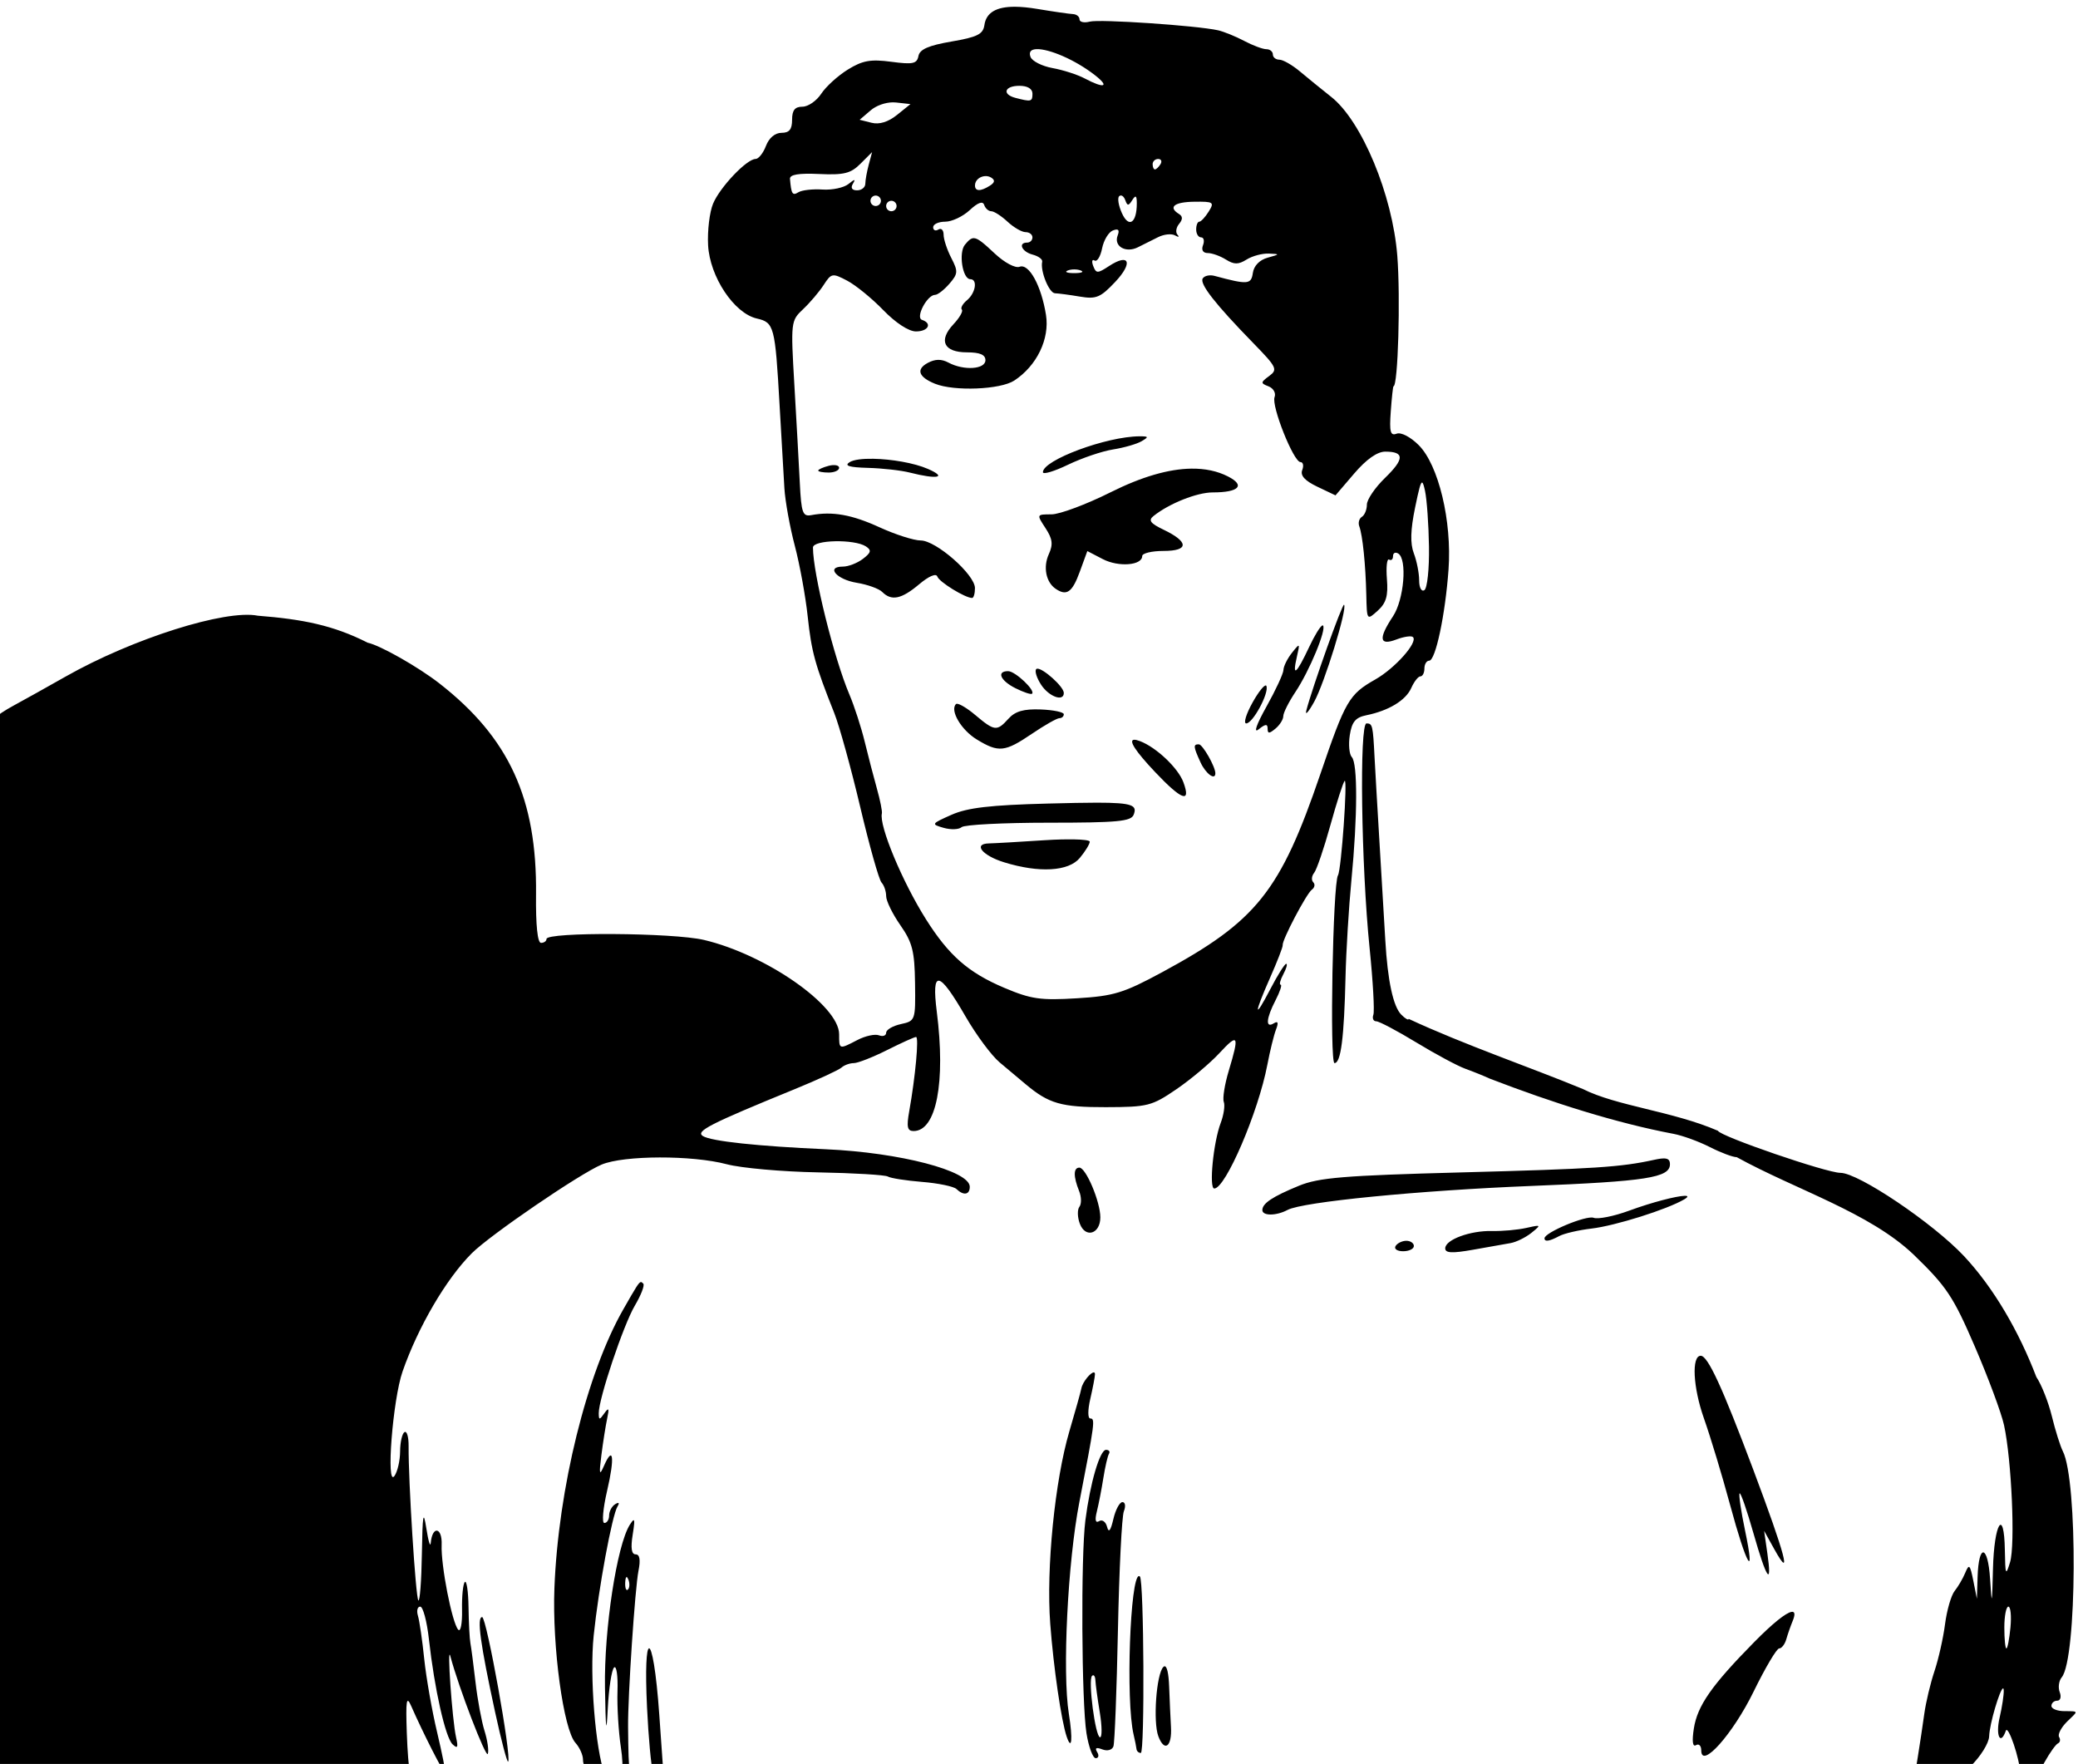 <?xml version="1.0" encoding="UTF-8"?>
<svg width="105.38mm" height="89.444mm" version="1.1" viewBox="0 0 105.38 89.444" xmlns="http://www.w3.org/2000/svg">
<g transform="translate(176.89 -215.77)">
<path transform="scale(.265)" d="m-473.23 815.52c-3.645-0.025-5.559 1.127-5.898 3.504-0.25 1.751-1.349 2.3-6.295 3.148-4.396 0.754-6.081 1.492-6.328 2.773-0.286 1.486-1.06 1.652-5.195 1.103-3.96-0.525-5.499-0.25-8.318 1.492-1.903 1.176-4.191 3.256-5.086 4.621-0.895 1.365-2.516 2.482-3.603 2.482-1.442 0-1.977 0.676-1.977 2.5 0 1.843-0.532 2.5-2.025 2.5-1.24 0-2.393 0.969-2.975 2.5-0.523 1.375-1.416 2.5-1.984 2.5-1.693 0-6.832 5.407-8.141 8.564-0.669 1.615-1.096 5.186-0.949 7.936 0.323 6.038 4.972 13.034 9.324 14.029 3.316 0.758 3.501 1.463 4.35 16.471 0.358 6.325 0.775 13.525 0.926 16 0.151 2.475 1.046 7.425 1.99 11 0.944 3.575 2.054 9.65 2.467 13.5 0.731 6.826 1.392 9.232 5.078 18.5 0.984 2.475 3.225 10.575 4.979 18 1.754 7.425 3.587 13.927 4.074 14.449 0.487 0.522 0.887 1.698 0.887 2.611 0 0.913 1.222 3.412 2.715 5.551 2.307 3.306 2.728 4.97 2.812 11.1 0.098 7.125 0.065 7.22-2.715 7.83-1.548 0.34-2.812 1.079-2.812 1.645 0 0.566-0.62 0.79-1.377 0.5-0.757-0.29-2.607 0.111-4.113 0.893-3.544 1.839-3.51 1.85-3.51-1.094 0-5.483-13.992-15.247-25.863-18.049-5.919-1.397-30.136-1.546-30.137-0.186-2.7e-4 0.412-0.473 0.75-1.051 0.75-0.665 0-1.014-3.394-0.951-9.25 0.196-18.332-5.139-29.985-18.498-40.402-4.022-3.136-11.328-7.283-13.717-7.785-6.568-3.335-12.428-4.491-21.014-5.166-6.203-1.243-23.972 4.379-36.77 11.631-3.575 2.026-8.075 4.536-10 5.578-1.639 0.887-3.124 1.878-3.644 2.408v201.92h79.531c-0.238-1.039-0.496-4.177-0.619-7.748-0.216-6.273-0.065-7.223 0.83-5.182 2.284 5.21 6.246 12.99 6.49 12.746 0.14-0.14-0.55-3.629-1.531-7.752-0.981-4.123-2.086-10.419-2.455-13.994-0.369-3.575-0.91-7.287-1.203-8.25-0.293-0.963-0.098-1.75 0.436-1.75 0.533 0 1.283 2.812 1.666 6.25 1.059 9.511 3.155 18.813 4.527 20.098 0.96 0.898 1.106 0.602 0.666-1.348-0.736-3.261-1.778-18.116-1.088-15.5 1.563 5.92 6.84 19.662 7.17 18.672 0.212-0.635-0.075-2.622-0.639-4.414-0.563-1.792-1.336-5.958-1.717-9.258-0.381-3.3-0.822-6.675-0.98-7.5s-0.321-3.939-0.363-6.918c-0.042-2.979-0.36-5.134-0.705-4.789-0.345 0.345-0.585 2.746-0.533 5.334 0.052 2.588-0.276 4.293-0.73 3.789-1.189-1.32-3.339-12.327-3.174-16.248 0.142-3.378-1.786-3.711-2.084-0.359-0.083 0.93-0.465-0.334-0.85-2.809-0.563-3.618-0.729-2.656-0.85 4.916-0.083 5.179-0.387 9.181-0.676 8.893-0.507-0.507-1.926-22.99-1.861-29.508 0.017-1.76-0.338-2.971-0.791-2.691-0.453 0.28-0.83 1.944-0.838 3.699-8e-3 1.755-0.494 3.866-1.08 4.691-1.646 2.317-0.333-14.589 1.553-20 2.975-8.536 8.351-17.719 13.232-22.6 3.508-3.508 20.676-15.238 24.861-16.986 4.279-1.787 17.321-1.822 23.949-0.062 2.75 0.73 10.605 1.429 17.455 1.555 6.85 0.126 12.869 0.485 13.377 0.799 0.508 0.314 3.455 0.776 6.547 1.025 3.092 0.249 6.048 0.862 6.57 1.361 1.375 1.313 2.551 1.115 2.551-0.432 0-3.054-13.396-6.548-27.5-7.174-13.072-0.58-21.955-1.531-23.561-2.523-1.481-0.915 1.236-2.304 17.561-8.979 4.4-1.799 8.427-3.656 8.949-4.127 0.523-0.471 1.583-0.857 2.356-0.857 0.773 0 3.643-1.125 6.381-2.5 2.738-1.375 5.228-2.5 5.535-2.5 0.573 0-0.128 7.599-1.314 14.25-0.531 2.978-0.356 3.75 0.848 3.75 4.347 0 6.15-9.298 4.43-22.854-1.034-8.152 0.402-7.909 5.508 0.934 2.038 3.53 4.967 7.478 6.508 8.771 1.54 1.294 3.774 3.171 4.965 4.17 4.468 3.75 6.834 4.429 15.355 4.41 8.029-0.018 8.807-0.215 13.5-3.416 2.739-1.868 6.443-4.975 8.23-6.902 3.64-3.926 3.873-3.501 1.818 3.324-0.787 2.616-1.219 5.309-0.959 5.986 0.26 0.677-9e-3 2.498-0.598 4.047-1.404 3.693-2.267 12.529-1.223 12.529 2.154 0 8.43-14.626 10.15-23.658 0.507-2.663 1.254-5.703 1.66-6.756 0.517-1.338 0.388-1.697-0.43-1.191-1.617 1-1.463-0.926 0.355-4.443 0.839-1.623 1.273-2.951 0.965-2.951-0.308 0-0.079-0.9 0.51-2 0.588-1.1 0.839-2 0.555-2-0.284 0-1.63 2.138-2.99 4.75-3.207 6.16-3.246 5.038-0.076-2.131 1.369-3.096 2.446-5.877 2.393-6.182-0.163-0.923 4.55-9.888 5.59-10.633 0.534-0.383 0.65-1.016 0.258-1.408-0.392-0.392-0.314-1.204 0.172-1.805 0.486-0.601 1.881-4.692 3.1-9.092 1.219-4.4 2.449-8.225 2.734-8.5 0.605-0.584-0.637 17.033-1.273 18.062-0.979 1.585-1.616 35.938-0.666 35.938 1.222 0 1.838-4.829 2.109-16.5 0.115-4.95 0.623-13.275 1.127-18.5 1.178-12.21 1.211-22.343 0.076-23.551-0.491-0.523-0.664-2.416-0.385-4.209 0.395-2.534 1.094-3.378 3.143-3.793 4.303-0.871 7.569-2.851 8.621-5.223 0.543-1.224 1.33-2.225 1.75-2.225 0.42 0 0.764-0.675 0.764-1.5 0-0.825 0.412-1.5 0.916-1.5 1.215 0 3.08-8.793 3.701-17.449 0.665-9.264-1.908-19.996-5.707-23.795-1.571-1.571-3.386-2.511-4.225-2.189-1.196 0.459-1.406-0.335-1.123-4.25 0.191-2.649 0.426-4.816 0.521-4.816 0.864 0 1.358-16.994 0.727-25-0.918-11.634-6.786-25.744-12.631-30.371-1.826-1.446-4.526-3.64-6-4.877-1.474-1.237-3.242-2.249-3.93-2.25-0.688-7.2e-4 -1.25-0.452-1.25-1.002 0-0.55-0.563-1.006-1.25-1.006-0.688-3e-3 -2.6-0.719-4.25-1.59-1.65-0.871-3.9-1.785-5-2.029-4.061-0.903-22.615-2.158-24.525-1.658-1.086 0.284-1.975 0.089-1.975-0.434 0-0.522-0.563-0.976-1.25-1.006-0.688-0.031-3.757-0.474-6.82-0.986-1.605-0.268-3.013-0.408-4.229-0.416zm4.106 8.107c2.317-0.07 7.273 1.952 11.193 5.018 2.852 2.231 1.717 2.567-2 0.592-1.375-0.731-4.145-1.624-6.154-1.986-2.009-0.362-3.908-1.323-4.219-2.133-0.382-0.994 0.126-1.458 1.18-1.49zm-3.307 7.018c1.556 0 2.5 0.567 2.5 1.5 0 1.539-0.238 1.598-3.25 0.811-2.63-0.687-2.103-2.311 0.75-2.311zm-24.211 3.164c0.211-2e-3 0.417 7e-3 0.615 0.029l2.75 0.307-2.578 2.074c-1.678 1.35-3.375 1.873-4.863 1.5l-2.285-0.574 2.115-1.807c1.07-0.915 2.772-1.513 4.246-1.529zm-3.975 9.52-0.645 2.408c-0.354 1.324-0.649 2.971-0.656 3.658-8e-3 0.687-0.717 1.25-1.574 1.25-0.981 0-1.279-0.463-0.807-1.25 0.571-0.95 0.369-0.94-0.84 0.039-0.875 0.708-3.116 1.184-4.981 1.059-1.864-0.126-3.935 0.109-4.602 0.521-1.141 0.705-1.368 0.344-1.611-2.562-0.069-0.825 1.656-1.113 5.58-0.932 4.75 0.22 6.046-0.101 7.908-1.963zm54.744 1.316c0.582 0 0.781 0.45 0.441 1-0.34 0.55-0.818 1-1.061 1-0.243 0-0.439-0.45-0.439-1 0-0.55 0.476-1 1.059-1zm-32.973 3.273c0.351 6e-3 0.702 0.097 1.02 0.293 0.772 0.477 0.696 0.944-0.25 1.543-1.785 1.131-2.856 1.112-2.856-0.051 0-1.045 1.034-1.802 2.086-1.785zm25.812 3.715c0.316-0.015 0.66 0.313 0.859 0.875 0.409 1.151 0.619 1.151 1.348 0 0.651-1.028 0.863-0.872 0.863 0.637 0 3.758-1.522 4.777-2.834 1.898-0.666-1.462-0.908-2.936-0.537-3.277 0.093-0.085 0.196-0.128 0.301-0.133zm-46.898 0.012c0.55 0 1 0.45 1 1 0 0.55-0.45 1-1 1-0.55 0-1-0.45-1-1 0-0.55 0.45-1 1-1zm3 1c0.55 0 1 0.45 1 1 0 0.55-0.45 1-1 1-0.55 0-1-0.45-1-1 0-0.55 0.45-1 1-1zm57.969 0.18v2e-3c3.681-0.051 3.881 0.085 2.76 1.881-0.665 1.065-1.477 1.938-1.803 1.938-0.326 0-0.594 0.675-0.594 1.5 0 0.825 0.424 1.5 0.941 1.5 0.517 0 0.682 0.675 0.365 1.5-0.352 0.918-3.9e-4 1.5 0.906 1.5 0.815 0 2.376 0.558 3.469 1.24 1.581 0.987 2.392 0.987 3.973 0 1.093-0.682 3.005-1.195 4.25-1.141 2.163 0.095 2.153 0.13-0.236 0.791-1.536 0.425-2.624 1.544-2.82 2.902-0.325 2.247-0.943 2.295-7.346 0.574-0.916-0.246-1.928-0.025-2.248 0.492-0.639 1.034 2.368 4.878 9.717 12.416 4.463 4.578 4.675 5.02 3 6.254-1.667 1.227-1.676 1.378-0.117 1.982 0.928 0.36 1.444 1.285 1.148 2.057-0.646 1.683 3.641 12.432 4.957 12.432 0.508 0 0.658 0.688 0.336 1.527-0.403 1.05 0.499 2.043 2.891 3.184l3.475 1.656 3.582-4.184c2.329-2.721 4.407-4.184 5.943-4.184 3.704 0 3.689 1.407-0.057 5.037-1.904 1.845-3.461 4.14-3.461 5.1 0 0.96-0.431 2.011-0.957 2.336-0.526 0.325-0.751 1.141-0.5 1.811 0.636 1.695 1.212 7.31 1.344 13.123 0.112 4.904 0.113 4.904 2.195 3.019 1.613-1.46 2.008-2.826 1.75-6.061-0.183-2.296 5e-3 -3.966 0.418-3.711 0.412 0.255 0.75-0.039 0.75-0.654 0-0.615 0.45-0.84 1-0.5 1.752 1.083 1.108 8.817-1 12-2.838 4.286-2.636 5.692 0.639 4.447 1.451-0.552 2.882-0.758 3.182-0.459 0.99 0.99-3.446 5.975-7.217 8.111-5.017 2.842-5.72 4.051-10.488 18.037-7.679 22.521-12.188 28.182-30.244 37.947h-2e-3c-7.444 4.026-9.258 4.581-16.371 5.018-6.953 0.427-8.77 0.165-13.887-2-6.864-2.904-10.605-6.176-14.977-13.101-4.538-7.19-9.013-17.923-8.449-20.268 0.097-0.403-0.33-2.532-0.947-4.732-0.618-2.2-1.67-6.25-2.34-9-0.67-2.75-1.983-6.8-2.918-9-2.97-6.988-6.982-23.163-6.982-28.148 0-1.485 7.957-1.649 10.143-0.209 1.095 0.722 0.982 1.182-0.584 2.377-1.068 0.815-2.791 1.48-3.832 1.48-3.331 0-1.215 2.469 2.656 3.098 2.045 0.333 4.235 1.12 4.867 1.752 1.777 1.777 3.685 1.382 7.068-1.465 1.865-1.569 3.257-2.16 3.484-1.478 0.343 1.029 5.32 4.094 6.648 4.094 0.303 0 0.549-0.849 0.549-1.885 0-2.579-7.446-9.115-10.383-9.115-1.307 0-4.865-1.14-7.908-2.533-5.275-2.415-8.986-3.073-13.057-2.312-1.618 0.302-1.888-0.464-2.17-6.154-0.177-3.575-0.647-12.016-1.041-18.758-0.706-12.063-0.678-12.294 1.672-14.502 1.313-1.234 3.081-3.316 3.93-4.625 1.477-2.277 1.673-2.312 4.5-0.83 1.626 0.852 4.736 3.387 6.91 5.633 2.367 2.445 4.875 4.082 6.25 4.082 2.368 0 3.176-1.541 1.16-2.213-1.3-0.433 0.983-4.787 2.51-4.787 0.491 0 1.718-0.952 2.727-2.115 1.662-1.916 1.696-2.379 0.367-4.949-0.807-1.56-1.467-3.561-1.467-4.445 0-0.885-0.45-1.33-1-0.99-0.55 0.34-1 0.141-1-0.441 0-0.582 1.041-1.059 2.312-1.059s3.377-0.993 4.68-2.207c1.57-1.463 2.505-1.8 2.772-1 0.221 0.664 0.834 1.207 1.361 1.207s1.925 0.9 3.106 2c1.181 1.1 2.738 2 3.459 2 0.721 0 1.31 0.45 1.31 1 0 0.55-0.45 1-1 1-1.823 0-1.035 1.757 1.029 2.297 1.116 0.292 1.942 0.905 1.836 1.365-0.405 1.755 1.321 6.005 2.451 6.035 0.651 0.018 2.788 0.303 4.748 0.633 3.131 0.527 3.951 0.187 6.766-2.797 3.47-3.679 2.725-5.597-1.18-3.039-2.194 1.437-2.462 1.436-3.018-0.012-0.335-0.873-0.219-1.347 0.258-1.053 0.477 0.295 1.123-0.751 1.438-2.322 0.314-1.572 1.246-3.115 2.07-3.432 1.051-0.403 1.323-0.112 0.906 0.975-0.785 2.045 1.535 3.402 3.856 2.256 1.012-0.499 2.758-1.373 3.881-1.941 1.122-0.569 2.585-0.722 3.25-0.34 0.665 0.382 0.876 0.325 0.469-0.125-0.408-0.45-0.273-1.381 0.299-2.07 0.722-0.868 0.719-1.451-8e-3 -1.9-2.141-1.323-0.933-2.297 2.92-2.35zm-42.113 6.977c-0.613-0.05-1.076 0.403-1.777 1.248-1.256 1.514-0.463 6.596 1.029 6.596 1.439 0 1.023 2.647-0.633 4.021-0.838 0.696-1.284 1.504-0.99 1.797 0.293 0.293-0.429 1.556-1.603 2.807-2.931 3.119-1.843 5.375 2.588 5.375 2.472 0 3.531 0.45 3.531 1.5 0 1.758-4.14 2.031-7.066 0.465-1.347-0.721-2.551-0.705-3.963 0.051-2.296 1.229-1.781 2.716 1.381 3.992 3.674 1.482 12.516 1.125 15.166-0.611 4.321-2.831 6.804-7.972 6.07-12.561-0.895-5.596-3.257-9.901-5.055-9.211-0.818 0.314-2.884-0.788-4.742-2.529-2.11-1.977-3.147-2.875-3.936-2.939zm19.145 5.973c0.453 0 0.906 0.07 1.25 0.209 0.687 0.277 0.125 0.504-1.25 0.504-1.375 0-1.938-0.226-1.25-0.504 0.344-0.139 0.797-0.209 1.25-0.209zm12.5 31.938c-6.309 0.017-18.5 4.542-18.5 6.867 0 0.488 2.16-0.156 4.801-1.43 2.641-1.274 6.517-2.589 8.611-2.922 2.095-0.333 4.545-1.036 5.447-1.562 1.433-0.837 1.389-0.953-0.359-0.953zm-50.961 4.297c-2.055-0.037-3.763 0.165-4.539 0.656-1.074 0.679-0.079 0.988 3.5 1.084 2.75 0.073 6.35 0.477 8 0.896 5.312 1.352 7.284 0.961 3.5-0.693-2.646-1.157-7.036-1.882-10.461-1.943zm-7.764 1.217c-0.239 0.017-0.5 0.059-0.775 0.131-1.1 0.288-2 0.695-2 0.906 0 0.211 0.9 0.383 2 0.383 1.1 0 2-0.408 2-0.906 0-0.374-0.507-0.563-1.225-0.514zm68.658 0.67c-4.368 0.051-9.553 1.56-15.453 4.51-4.665 2.333-9.77 4.24-11.346 4.24-2.862 0-2.864 2e-3 -1.147 2.623 1.356 2.069 1.492 3.123 0.643 4.988-1.12 2.458-0.554 5.357 1.295 6.623 2.115 1.449 3.183 0.705 4.617-3.221l1.457-3.988 2.967 1.541c3.008 1.562 7.533 1.21 7.533-0.586 0-0.539 1.836-0.98 4.082-0.98 4.881 0 4.888-1.725 0.016-4.062-2.556-1.227-2.971-1.791-1.928-2.625 2.993-2.394 8.312-4.512 11.326-4.512 5.04 0 6.305-1.339 2.898-3.066-2.012-1.02-4.34-1.515-6.961-1.484zm44.139 2.67c0.178 0.042 0.342 0.616 0.555 1.611 0.35 1.633 0.689 6.43 0.754 10.66 0.065 4.23-0.331 7.969-0.881 8.309-0.565 0.349-1-0.467-1-1.875 0-1.372-0.458-3.697-1.018-5.168-0.717-1.886-0.644-4.475 0.246-8.785 0.705-3.412 1.047-4.822 1.344-4.752zm-14.943 23.377c-0.319-0.319-6.043 15.716-7.213 20.203-0.287 1.1 0.385 0.366 1.494-1.633 1.979-3.566 6.393-17.896 5.719-18.57zm-4.172 3.965c-0.423 0.211-1.469 1.91-2.512 4.129-2.459 5.231-3.278 5.881-2.346 1.859 0.616-2.658 0.585-2.683-0.949-0.75-0.873 1.1-1.6 2.57-1.619 3.266-0.018 0.696-1.476 3.846-3.24 7-1.951 3.489-2.539 5.198-1.5 4.363 1.294-1.04 1.709-1.072 1.709-0.129 0 0.993 0.303 0.993 1.5 0 0.825-0.685 1.5-1.761 1.5-2.391 0-0.63 1.046-2.712 2.324-4.627 2.676-4.008 5.99-12 5.273-12.717-0.033-0.033-0.08-0.034-0.141-4e-3zm-54.557 8.266c-0.072 9e-3 -0.13 0.035-0.174 0.078-0.343 0.343 0.08 1.698 0.939 3.01 1.492 2.277 4.334 3.299 4.334 1.559 0-1.216-4.024-4.779-5.1-4.646zm-5.557 0.473c-2.274 0-1.492 1.817 1.406 3.268 1.512 0.757 2.934 1.234 3.16 1.06 0.754-0.579-3.202-4.328-4.566-4.328zm49.328 2.74c-0.367-0.076-1.41 1.225-2.512 3.186-1.259 2.24-1.821 4.074-1.25 4.074 1.248 0 4.35-5.716 3.875-7.141-0.023-0.069-0.061-0.108-0.113-0.119zm-59.133 3.504c-0.077 5.4e-4 -0.136 0.019-0.174 0.057-1.206 1.206 0.99 4.947 3.973 6.766 4.191 2.555 5.37 2.434 10.562-1.084 2.42-1.64 4.783-2.982 5.25-2.982 0.467 0 0.85-0.338 0.85-0.75-4e-5 -0.412-1.989-0.826-4.418-0.92-3.238-0.125-4.88 0.342-6.154 1.75-2.243 2.479-2.667 2.431-6.394-0.705-1.501-1.263-2.952-2.135-3.494-2.131zm78.387 3.756c-1.39 0-1.015 27.227 0.592 43 0.644 6.325 0.968 12.063 0.719 12.75-0.249 0.688 1e-4 1.25 0.553 1.25s4.003 1.823 7.668 4.049c3.665 2.226 7.872 4.484 9.352 5.019 1.479 0.535 3.59 1.387 4.689 1.895 11.962 4.615 24.268 8.511 35.152 10.566 1.734 0.323 4.866 1.461 6.961 2.529 2.095 1.068 4.419 1.941 5.164 1.941 11.317 6.231 25.365 10.569 33.828 18.625 6.352 6.146 7.598 8.017 11.75 17.646 2.555 5.924 5.062 12.674 5.572 15 1.446 6.59 2.164 22.902 1.154 26.228-0.82 2.702-0.919 2.472-0.996-2.309-0.134-8.269-2.058-5.209-2.275 3.617-0.172 6.993-0.222 7.168-0.551 1.914-0.411-6.567-2.188-6.875-2.391-0.414l-0.133 4.191-0.697-3.5c-0.601-3.018-0.81-3.225-1.52-1.5-0.453 1.1-1.37 2.675-2.037 3.5-0.667 0.825-1.496 3.683-1.842 6.351-0.346 2.668-1.258 6.718-2.025 9-0.767 2.282-1.641 5.949-1.945 8.149-0.304 2.2-0.863 5.912-1.24 8.25l-0.514 3.18h9.238c0.42-0.43 0.779-0.811 1.348-1.363 1.925-1.869 3.534-4.449 3.576-5.732 0.081-2.452 2.071-9.019 2.644-9.186 0.082-0.024 0.136 0.084 0.15 0.352 0.045 0.825-0.312 3.188-0.791 5.25-0.796 3.429 0.159 5.427 1.195 2.5 0.43-1.214 2.707 5.489 2.719 8 2.8e-4 0.064-0.029 0.121-0.049 0.18h3.535l1.211-2.18c0.994-1.788 2.147-3.401 2.562-3.586 0.416-0.184 0.511-0.73 0.213-1.213-0.298-0.483 0.374-1.794 1.494-2.914 2.028-2.021 2.56-2.037-0.463-2.037-1.375 0-2.5-0.45-2.5-1s0.499-1 1.107-1c0.612 0 0.827-0.729 0.482-1.627-0.343-0.895-0.172-2.174 0.383-2.842 2.93-3.531 3.097-37.608 0.211-43.273-0.492-0.967-1.438-3.977-2.1-6.688-0.662-2.711-1.995-6.086-2.963-7.5-3.318-8.668-8.105-16.999-13.855-23.148-5.923-6.309-20.195-15.922-23.637-15.922-2.661 0-23.05-7.002-23.443-8.051-8.653-3.748-19.395-4.732-25.848-7.99-9.824-4.067-22.851-8.528-33.338-13.422 0 0.334-0.637-0.029-1.414-0.807-1.55-1.55-2.615-6.512-3.057-14.23-0.157-2.75-0.639-10.85-1.07-18-0.431-7.15-0.875-14.8-0.986-17-0.31-6.136-0.396-6.5-1.545-6.5zm-44.484 3.131c-1.102 0.082 0.261 2.188 4.01 6.156 5.113 5.412 6.946 6.075 5.428 1.963-1.001-2.711-5.156-6.651-8.279-7.85-0.518-0.199-0.904-0.288-1.158-0.27zm12.396 0.869c-1.101 0-1.061 0.417 0.322 3.453 0.988 2.167 2.84 3.533 2.84 2.094 0-1.276-2.435-5.547-3.162-5.547zm-19.559 11.168c-2.343 2e-3 -5.385 0.066-9.307 0.168-11.078 0.289-15.411 0.794-18.473 2.154-3.876 1.722-3.922 1.799-1.5 2.492 1.375 0.393 2.927 0.334 3.449-0.133 0.522-0.467 8.011-0.85 16.643-0.85 13.199 0 15.787-0.244 16.283-1.537 0.67-1.745-0.067-2.3-7.096-2.295zm-4.481 7.019c-0.647-0.01-1.371-7e-3 -2.154 0.012-1.044 0.025-2.191 0.077-3.394 0.156-4.812 0.315-9.576 0.59-10.584 0.609-3.088 0.061-1.278 2.317 2.893 3.607 6.719 2.078 12.343 1.758 14.496-0.822 1.032-1.238 1.893-2.637 1.912-3.109 0.01-0.266-1.227-0.423-3.168-0.453zm113.15 61.055c-0.464-0.021-1.106 0.072-1.978 0.264-6.404 1.407-11.301 1.726-36.975 2.41-22.389 0.596-27.198 0.992-31 2.553-5.062 2.079-7 3.368-7 4.654 0 1.14 2.667 1.125 4.824-0.029 2.884-1.543 25.084-3.727 46.676-4.59 21.993-0.879 26.5-1.585 26.5-4.15 0-0.727-0.274-1.077-1.047-1.111zm-111.97 1.758c-1.156 0-1.172 1.694-0.041 4.5 0.443 1.1 0.464 2.45 0.045 3-0.418 0.55-0.38 2.006 0.086 3.234 1.076 2.839 3.922 1.954 3.922-1.219 0-2.983-2.753-9.516-4.012-9.516zm115.79 5.396c-1.568 0.052-6.172 1.218-10.574 2.836-2.913 1.07-5.977 1.686-6.809 1.367-1.385-0.531-9.395 2.812-9.395 3.922 0 0.723 0.943 0.579 2.828-0.43 0.933-0.5 3.716-1.145 6.184-1.434 4.53-0.53 14.454-3.655 17.719-5.58 0.846-0.499 0.76-0.705 0.047-0.682zm-28.186 5.748c-0.328 0.01-1.009 0.154-2.092 0.397-1.65 0.37-4.575 0.633-6.5 0.586-4.221-0.103-9 1.661-9 3.322 0 0.905 1.306 0.974 5.25 0.275 2.888-0.511 6.15-1.089 7.25-1.283 1.1-0.194 2.9-1.078 4-1.963 1.203-0.968 1.639-1.345 1.092-1.334zm-25.033 2.856c-0.793 0-1.719 0.45-2.059 1-0.34 0.55 0.307 1 1.439 1s2.061-0.45 2.061-1-0.649-1-1.441-1zm-146.44 7.898c-0.409-0.041-0.973 0.964-3.408 5.219-6.996 12.225-12.458 34.34-13.184 53.383-0.426 11.172 1.734 27.029 4.027 29.562 0.794 0.877 1.443 2.32 1.443 3.207 0 0.887 0.457 1.895 1.016 2.24 0.243 0.15 0.414 0.288 0.551 0.42h2.545c-1.683-4.496-2.884-18.493-2.061-26.43 0.94-9.064 3.513-22.984 4.561-24.68 0.427-0.69 0.249-0.852-0.457-0.416-0.635 0.392-1.154 1.362-1.154 2.154 0 0.792-0.411 1.441-0.912 1.441-0.501 0-0.265-2.765 0.523-6.145 1.497-6.416 1.181-8.863-0.613-4.752-0.855 1.959-0.942 1.577-0.475-2.103 0.315-2.475 0.812-5.625 1.105-7 0.419-1.963 0.304-2.178-0.533-1-0.947 1.333-1.065 1.333-1.08 0-0.028-2.74 4.713-16.874 6.906-20.592 1.188-2.014 1.917-3.904 1.619-4.201-0.165-0.165-0.284-0.295-0.42-0.309zm202.78 14.102c-1.788 0-1.485 6.041 0.602 11.959 1.268 3.597 3.52 11.041 5.004 16.541 3.147 11.667 4.925 14.728 2.875 4.949-0.778-3.712-1.247-6.917-1.043-7.121 0.204-0.204 1.398 3.239 2.654 7.65 2.509 8.811 3.601 10.366 2.648 3.772l-0.613-4.25 1.943 3.5c3.486 6.276 2.142 1.2-4.041-15.264-5.921-15.766-8.675-21.736-10.029-21.736zm-116.13 3.184c-0.567-0.053-2.149 1.776-2.398 3.057-0.135 0.693-1.163 4.37-2.285 8.17-2.791 9.454-4.468 26.267-3.674 36.858 0.626 8.352 2.124 18.627 3.152 21.625 0.97 2.828 1.19 0.461 0.41-4.393-1.269-7.895-0.222-29.014 2.01-40.5 2.958-15.227 3.059-16 2.096-16-0.499 0-0.501-1.61-4e-3 -3.75 0.479-2.062 0.883-4.177 0.895-4.699 6e-3 -0.242-0.07-0.355-0.201-0.367zm2.322 14.816c-1.185 0-3.035 6.318-3.955 13.5-0.877 6.844-0.731 34.915 0.213 40.75 0.422 2.612 1.217 4.75 1.766 4.75 0.549 0 0.673-0.527 0.275-1.17-0.489-0.792-0.173-0.958 0.979-0.516 0.976 0.374 1.888 0.127 2.137-0.58 0.239-0.678 0.626-10.684 0.861-22.234 0.235-11.55 0.746-21.788 1.135-22.75 0.389-0.963 0.265-1.75-0.275-1.75-0.54 0-1.321 1.462-1.736 3.25-0.52 2.236-0.895 2.701-1.201 1.488-0.245-0.969-0.927-1.465-1.516-1.102-0.707 0.437-0.856-0.188-0.441-1.84 0.345-1.376 0.905-4.255 1.244-6.399 0.339-2.144 0.823-4.236 1.076-4.648 0.253-0.412 7.1e-4 -0.75-0.561-0.75zm-90.412 13.465c-0.13 0-0.366 0.301-0.721 0.865-2.487 3.951-4.939 20.027-4.754 31.17 0.137 8.248 0.271 9.249 0.537 4 0.195-3.85 0.735-7.381 1.197-7.844 0.463-0.463 0.76 1.562 0.662 4.5-0.098 2.938 0.192 7.778 0.646 10.754 0.323 2.118 0.379 3.812 0.219 5.02h1.531c-0.278-1.544-0.326-4.232-0.371-8.93-0.056-5.831 1.326-26.535 1.994-29.873 0.416-2.079 0.233-3.127-0.545-3.127-0.793 0-0.977-1.21-0.568-3.75 0.31-1.926 0.388-2.781 0.172-2.785zm96.729 10.691c-1.69-0.142-2.587 23.808-1.039 30.344 0.26 1.1 0.507 2.337 0.549 2.75 0.042 0.412 0.416 0.75 0.828 0.75 0.768 7e-4 0.6-32.982-0.172-33.754-0.056-0.056-0.112-0.085-0.166-0.09zm-98.049 0.19c0.091 0.014 0.199 0.168 0.318 0.467 0.289 0.722 0.254 1.584-0.078 1.916-0.332 0.332-0.569-0.258-0.525-1.312 0.03-0.728 0.134-1.093 0.285-1.07zm264.41 5.654c0.425 0 0.604 1.8 0.395 4-0.21 2.2-0.558 4-0.775 4-0.217 0-0.395-1.8-0.395-4s0.348-4 0.775-4zm-41.283 0.994c-0.063-0.01-0.135-2e-4 -0.215 0.01-1.064 0.17-3.607 2.189-7.16 5.799-8.126 8.253-10.855 12.158-11.533 16.512-0.38 2.437-0.232 3.588 0.41 3.191 0.552-0.341 1.006 0.114 1.006 1.014 0 3.662 6.054-3.144 10.023-11.268 2.217-4.537 4.417-8.25 4.887-8.25s1.083-0.787 1.359-1.75c0.277-0.963 0.826-2.538 1.223-3.5 0.463-1.125 0.441-1.698 0-1.756zm-250.79 1.006c-1.054 0-0.347 5.163 2.498 18.258 1.166 5.366 2.28 9.597 2.477 9.4 0.72-0.72-4.125-27.658-4.975-27.658zm31.924 5.984c-0.478 0.146-0.724 3.823-0.371 11.266 0.273 5.762 0.777 11.178 1.162 12.68h1.975l-0.785-11.18c-0.601-8.563-1.439-12.932-1.98-12.766zm98.646 3.436c-0.068 0.013-0.139 0.056-0.213 0.131-1.336 1.35-1.993 10.508-0.951 13.264 1.168 3.089 2.635 2.006 2.416-1.781-0.096-1.669-0.253-5.147-0.35-7.732-0.096-2.575-0.427-3.971-0.902-3.881zm-13.625 1.715c0.218 0.01 0.387 0.365 0.412 0.949 0.033 0.779 0.412 3.554 0.842 6.166 0.43 2.612 0.454 4.75 0.055 4.75-0.904 0-2.338-10.951-1.539-11.75 0.08-0.08 0.158-0.118 0.23-0.115z"/>
</g>
</svg>
